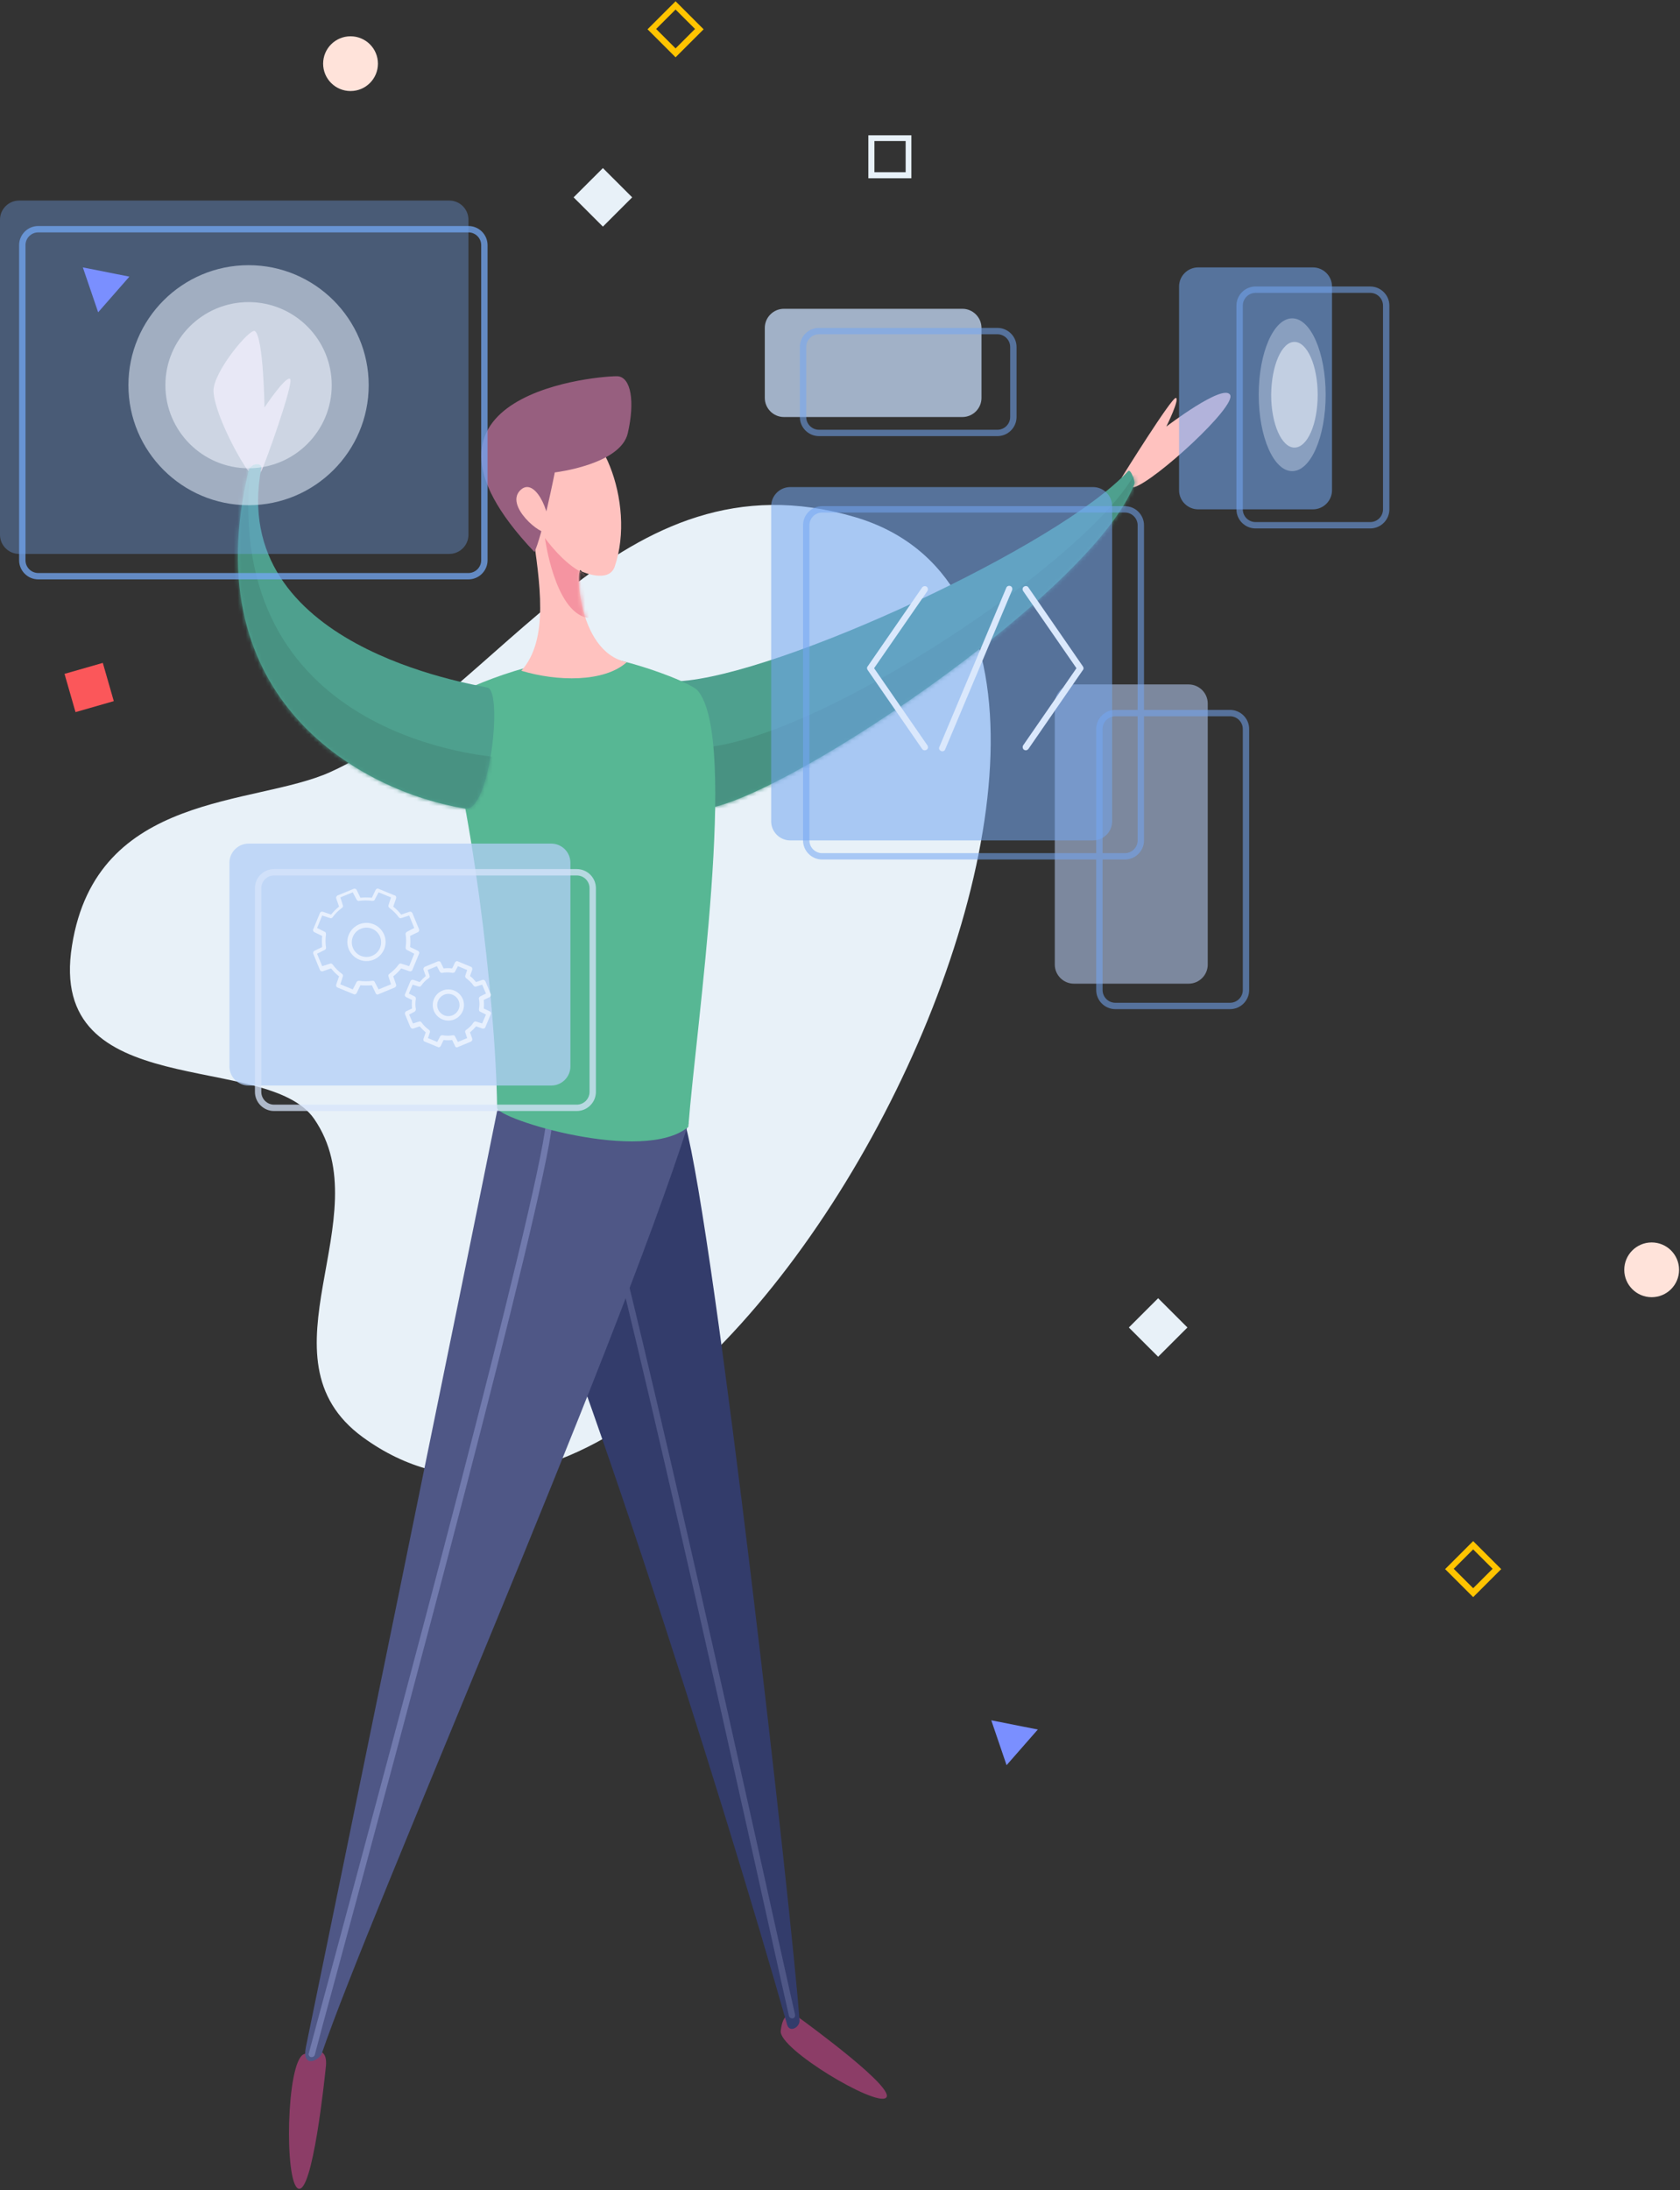 <svg width="422" height="550" xmlns="http://www.w3.org/2000/svg" xmlns:xlink="http://www.w3.org/1999/xlink"><rect width="100%" height="100%" fill="#333333" stroke="none"/><defs><path d="M4.002,53.561 C29.137,52.122 99.577,19.506 116.867,0.799 C117.507,0.08 118.708,3.438 118.468,3.997 C107.822,31.737 27.216,85.298 9.365,85.698 C2.161,85.778 -3.362,53.961 4.002,53.561 Z" id="a"/><path d="M63.236,56.759 C67.158,57.718 63.797,88.096 57.633,87.137 C31.938,82.98 -10.566,60.116 3.202,2.398 C3.682,0.24 6.644,0.24 6.404,1.599 C-2.081,46.446 59.314,55.799 63.236,56.759 Z" id="c"/><path d="M15.609,37.972 C15.609,37.972 22.413,41.09 23.934,36.773 C29.457,20.545 19.851,-1.999 10.086,0.48 C-9.445,5.436 14.648,47.166 0.48,62.914 C9.445,65.632 21.292,65.872 26.975,60.756 C14.008,58.118 14.088,34.695 15.609,37.972 Z" id="e"/></defs><g fill="none" fill-rule="evenodd"><path d="M78.925,280.996 C67.078,263.808 11.607,277.398 18.09,237.427 C24.254,198.656 63.957,202.493 83.008,193.859 C125.752,174.513 155.609,112.478 214.683,129.826 C312.579,158.525 177.702,423.932 91.172,360.938 C63.717,340.952 95.895,305.618 78.925,280.996 Z" fill="#E8F1F8"/><path d="M81.887 468.299C81.567 471.497 78.525 500.676 74.923 499.237 71.401 497.798 71.881 467.5 76.284 465.501 80.686 463.583 82.127 465.102 81.887 468.299zM200.915 456.468C203.317 458.227 225.329 474.295 222.528 476.453 219.726 478.612 195.632 464.142 196.112 459.666 196.593 455.189 198.514 454.709 200.915 456.468z" fill="#8C3D67" transform="translate(0 50.363)"/><path d="M124.071,241.424 C142.642,278.038 181.304,400.189 197.713,458.067 C198.354,460.225 200.915,458.706 200.835,457.028 C199.074,431.846 179.543,258.852 172.099,231.831 C170.978,227.594 122.47,238.227 124.071,241.424 Z" fill="#333C6B" transform="translate(0 50.363)"/><path d="M199.223,456.46 C198.689,456.61 198.257,456.244 198.18,455.868 C197.72,453.837 195.879,445.715 193.195,433.532 C180.922,378.183 152.158,248.456 144.641,229.129 C144.487,228.753 144.718,228.302 145.101,228.151 C145.485,228.001 145.945,228.226 146.098,228.602 C153.692,248.08 182.456,377.806 194.729,433.232 C197.413,445.415 199.254,453.461 199.714,455.567 C199.714,455.793 199.756,456.309 199.223,456.46 Z" fill="#4F5786" transform="translate(0 50.363)"/><path d="M172.899,231.831 C154.088,290.908 92.853,430.087 80.846,465.262 C80.206,467.1 75.723,469.179 76.844,463.663 C83.248,432.725 118.628,259.811 124.872,228.634 C125.512,225.516 174.18,227.914 172.899,231.831 Z" fill="#4F5786" transform="translate(0 50.363)"/><path d="M78.275,466.221 C78.196,466.221 78.117,466.221 78.117,466.221 C77.722,466.143 77.406,465.676 77.564,465.287 C78.117,463.186 80.329,454.936 83.727,442.406 C98.976,385.749 134.769,252.977 137.139,231.652 C137.218,231.263 137.534,230.952 138.008,230.952 C138.403,231.03 138.719,231.419 138.719,231.808 C136.349,253.21 100.557,386.06 85.228,442.795 C81.831,455.247 79.618,463.497 79.065,465.676 C78.986,465.987 78.67,466.221 78.275,466.221 Z" fill="#717AAD" transform="translate(0 50.363)"/><path d="M281.761,69.549 C281.761,69.549 294.329,49.324 295.369,49.564 C296.41,49.804 292.968,56.759 292.968,56.759 C292.968,56.759 307.216,45.887 308.977,48.765 C310.738,51.642 290.086,70.429 284.963,71.948 C283.603,72.347 281.761,69.549 281.761,69.549 Z" fill="#FFC2BF" transform="translate(0 50.363)"/><g transform="translate(166.495 117.515)"><mask id="b" fill="#fff"><use xlink:href="#a"/></mask><use fill="#4EA08E" xlink:href="#a"/><path d="M8.005,70.349 C37.381,69.869 109.503,21.664 119.268,-2.22044605e-16 C121.51,-5.036 121.67,6.395 121.67,6.395 L113.665,35.174 L43.225,85.538 C43.225,85.538 19.371,93.852 17.61,94.331 C15.849,94.811 4.803,90.334 4.803,90.334 C4.803,90.334 3.602,70.429 8.005,70.349 Z" fill="#489282" mask="url(#b)"/></g><path d="M175.3,123.11 C185.546,135.342 174.82,207.529 172.899,232.631 C161.693,241.984 124.872,230.632 124.872,227.834 C124.551,200.654 117.988,147.333 110.463,126.308 C119.428,120.632 138.079,114.157 150.566,114.637 C156.49,114.876 173.299,120.712 175.3,123.11 Z" fill="#57B794" transform="translate(0 50.363)"/><path d="M63.236,68.75 C62.196,68.75 54.031,54.6 53.631,47.965 C53.391,43.169 62.836,31.897 64.037,32.776 C66.198,34.375 66.438,51.962 66.438,51.962 C66.438,51.962 71.641,44.128 72.842,44.767 C74.042,45.407 66.358,66.751 65.638,67.951 C64.917,69.15 64.277,68.75 63.236,68.75 Z" fill="#FFC2BF" transform="translate(0 50.363)"/><g transform="translate(59.234 115.916)"><mask id="d" fill="#fff"><use xlink:href="#c"/></mask><use fill="#4EA08E" xlink:href="#c"/><path d="M67.239,74.346 C59.474,73.946 -5.123,67.151 4.002,-1.599 C4.883,-7.994 -11.206,24.782 -11.206,24.782 L-6.404,54.36 L6.404,74.346 L25.615,86.337 L47.227,93.532 L69.64,87.936 C69.64,87.936 75.003,74.746 67.239,74.346 Z" fill="#489282" mask="url(#d)"/></g><path d="M196.913,27.18 L241.739,27.18 C244.38,27.18 246.541,29.339 246.541,31.977 L246.541,49.564 C246.541,52.202 244.38,54.36 241.739,54.36 L196.913,54.36 C194.271,54.36 192.11,52.202 192.11,49.564 L192.11,31.977 C192.11,29.339 194.271,27.18 196.913,27.18 Z" fill="#C5DAF8" opacity=".75" transform="translate(0 50.363)"/><path d="M269.755,121.512 L298.571,121.512 C301.213,121.512 303.374,123.67 303.374,126.308 L303.374,191.86 C303.374,194.499 301.213,196.657 298.571,196.657 L269.755,196.657 C267.113,196.657 264.952,194.499 264.952,191.86 L264.952,126.308 C264.952,123.67 267.113,121.512 269.755,121.512 Z" fill="#B7CEF5" opacity=".55" transform="translate(0 50.363)"/><g transform="translate(130.475 105.523)"><mask id="f" fill="#fff"><use xlink:href="#e"/></mask><use fill="#FFC2BF" xlink:href="#e"/><path d="M6.404,29.578 C6.404,29.578 11.046,36.134 16.009,38.372 C17.29,38.932 20.732,50.443 16.81,49.564 C8.805,47.725 6.404,29.578 6.404,29.578 Z" fill="#F594A1" fill-rule="nonzero" mask="url(#f)"/></g><path d="M134.237,88.256 C136.158,84.419 139.36,68.27 139.36,68.27 C139.36,68.27 155.849,66.352 157.69,58.438 C159.531,50.443 158.491,44.448 155.209,44.128 C152.007,43.888 95.895,47.885 134.237,88.256 Z" fill="#975F7F" transform="translate(0 50.363)"/><path d="M130.955,72.507 C126.232,76.424 136.398,84.578 137.359,83.14 C139.12,80.501 134.877,69.31 130.955,72.507 Z" fill="#FFC2BF" transform="translate(0 50.363)"/><path d="M198.514,71.948 L274.557,71.948 C277.199,71.948 279.36,74.106 279.36,76.744 L279.36,155.887 C279.36,158.525 277.199,160.683 274.557,160.683 L198.514,160.683 C195.872,160.683 193.711,158.525 193.711,155.887 L193.711,76.744 C193.711,74.106 195.872,71.948 198.514,71.948 Z" fill="#73A5EF" opacity=".55" transform="translate(0 50.363)"/><path d="M236.375,138.219 C236.456,138.299 236.616,138.299 236.696,138.299 C237.016,138.299 237.336,138.14 237.416,137.82 L254.226,97.849 C254.386,97.449 254.226,96.969 253.825,96.81 C253.425,96.65 252.945,96.81 252.785,97.209 L235.975,137.18 C235.735,137.58 235.975,138.06 236.375,138.219 Z M257.668,138.06 C257.508,138.06 257.347,137.98 257.187,137.9 C256.867,137.66 256.787,137.1 257.027,136.781 L270.395,117.435 L257.027,98.089 C256.787,97.769 256.787,97.209 257.187,96.969 C257.508,96.73 258.068,96.73 258.308,97.129 L271.996,116.955 C272.236,117.275 272.236,117.674 271.996,117.914 L258.308,137.74 C258.148,137.9 257.908,138.06 257.668,138.06 Z M232.293,138.06 C232.053,138.06 231.813,137.98 231.653,137.74 L217.965,117.914 C217.725,117.594 217.725,117.195 217.965,116.955 L231.653,97.129 C231.893,96.81 232.453,96.73 232.773,96.969 C233.094,97.209 233.174,97.769 232.933,98.089 L219.566,117.435 L232.933,136.781 C233.174,137.1 233.174,137.66 232.773,137.9 C232.613,137.98 232.453,138.06 232.293,138.06 Z" fill="#DAE8FC" fill-rule="nonzero" transform="translate(0 50.363)"/><path d="M62.436,161.483 L138.479,161.483 C141.121,161.483 143.282,163.641 143.282,166.279 L143.282,217.442 C143.282,220.08 141.121,222.238 138.479,222.238 L62.436,222.238 C59.794,222.238 57.633,220.08 57.633,217.442 L57.633,166.279 C57.633,163.641 59.794,161.483 62.436,161.483 Z" fill="#B2CEF6" opacity=".75" transform="translate(0 50.363)"/><path d="M94.854,199.375 C94.614,199.375 94.454,199.295 94.374,199.055 L93.414,197.057 C92.453,197.137 91.492,197.137 90.532,197.057 L89.571,199.055 C89.411,199.295 89.091,199.455 88.851,199.295 L84.769,197.616 C84.528,197.536 84.368,197.217 84.448,196.897 L85.169,194.818 C84.448,194.259 83.728,193.539 83.168,192.82 L81.086,193.539 C80.766,193.619 80.446,193.459 80.366,193.219 L78.685,189.142 C78.605,188.903 78.685,188.583 78.925,188.423 L80.926,187.464 C80.846,186.504 80.846,185.545 80.926,184.666 L78.925,183.706 C78.685,183.547 78.525,183.227 78.685,182.987 L80.366,178.91 C80.446,178.67 80.766,178.51 81.086,178.59 L83.168,179.31 C83.728,178.59 84.448,177.871 85.169,177.311 L84.448,175.233 C84.368,174.913 84.528,174.673 84.769,174.513 L88.851,172.834 C89.091,172.754 89.411,172.834 89.571,173.074 L90.532,175.073 C91.492,174.993 92.453,174.993 93.414,175.073 L94.374,173.074 C94.534,172.834 94.854,172.674 95.094,172.834 L99.177,174.513 C99.497,174.593 99.577,174.913 99.497,175.233 L98.777,177.311 C99.497,177.871 100.217,178.59 100.778,179.31 L102.859,178.59 C103.179,178.51 103.419,178.67 103.579,178.91 L105.26,182.987 C105.34,183.227 105.26,183.547 105.02,183.706 L103.019,184.666 C103.099,185.625 103.099,186.584 103.019,187.464 L105.02,188.423 C105.26,188.583 105.42,188.903 105.26,189.142 L103.579,193.219 C103.499,193.459 103.179,193.619 102.859,193.539 L100.778,192.82 C100.217,193.539 99.497,194.259 98.777,194.818 L99.497,196.897 C99.577,197.217 99.417,197.456 99.177,197.616 L95.094,199.295 C94.934,199.375 94.934,199.375 94.854,199.375 Z M93.654,195.938 C93.894,195.938 94.054,196.017 94.134,196.257 L95.094,198.096 L98.216,196.817 L97.576,194.818 C97.496,194.578 97.576,194.339 97.816,194.179 C98.697,193.539 99.497,192.74 100.137,191.86 C100.297,191.621 100.538,191.541 100.778,191.621 L102.779,192.26 L104.06,189.142 L102.219,188.183 C101.978,188.103 101.898,187.863 101.898,187.544 C102.058,186.424 102.058,185.305 101.898,184.266 C101.818,184.026 101.978,183.786 102.219,183.626 L104.06,182.667 L102.779,179.549 L100.778,180.189 C100.538,180.269 100.297,180.189 100.137,179.949 C99.497,179.07 98.697,178.27 97.816,177.631 C97.656,177.471 97.496,177.231 97.576,176.991 L98.216,174.993 L95.094,173.714 L94.134,175.552 C94.054,175.792 93.814,175.872 93.494,175.872 C92.373,175.712 91.252,175.712 90.212,175.872 C89.972,175.952 89.731,175.792 89.571,175.552 L88.611,173.714 L85.489,174.993 L86.129,176.991 C86.209,177.231 86.129,177.471 85.889,177.631 C85.009,178.27 84.208,179.07 83.568,179.949 C83.408,180.189 83.168,180.269 82.928,180.189 L80.926,179.549 L79.646,182.667 L81.567,183.626 C81.807,183.706 81.887,183.946 81.887,184.266 C81.727,185.385 81.727,186.504 81.887,187.544 C81.967,187.783 81.807,188.023 81.567,188.183 L79.646,189.142 L80.926,192.26 L82.928,191.621 C83.168,191.541 83.408,191.621 83.568,191.86 C84.208,192.74 85.009,193.539 85.889,194.179 C86.129,194.339 86.209,194.578 86.129,194.818 L85.489,196.817 L88.611,198.096 L89.571,196.257 C89.651,196.017 89.972,195.938 90.212,195.938 C91.332,196.097 92.453,196.097 93.494,195.938 C93.574,195.938 93.654,195.938 93.654,195.938 Z M92.053,190.981 C89.411,190.981 87.25,188.823 87.25,186.185 C87.25,183.547 89.411,181.388 92.053,181.388 C94.694,181.388 96.856,183.547 96.856,186.185 C96.856,188.823 94.694,190.981 92.053,190.981 Z M92.053,182.587 C90.052,182.587 88.371,184.186 88.371,186.265 C88.371,188.263 89.972,189.942 92.053,189.942 C94.054,189.942 95.735,188.343 95.735,186.265 C95.735,184.186 94.054,182.587 92.053,182.587 Z M114.786,212.645 C114.546,212.645 114.386,212.565 114.306,212.326 L113.585,210.807 C112.865,210.887 112.144,210.887 111.424,210.807 L110.703,212.326 C110.543,212.565 110.223,212.725 109.983,212.565 L106.701,211.206 C106.381,211.126 106.301,210.807 106.381,210.487 L106.941,208.888 C106.381,208.408 105.901,207.929 105.42,207.369 L103.819,207.929 C103.499,208.009 103.259,207.849 103.099,207.609 L101.738,204.331 C101.658,204.092 101.738,203.772 101.978,203.612 L103.499,202.892 C103.419,202.173 103.419,201.453 103.499,200.734 L101.978,200.015 C101.738,199.855 101.578,199.535 101.738,199.295 L103.099,196.017 C103.179,195.778 103.499,195.618 103.819,195.698 L105.42,196.257 C105.901,195.698 106.381,195.218 106.941,194.738 L106.381,193.14 C106.301,192.82 106.461,192.58 106.701,192.42 L109.983,191.061 C110.303,190.981 110.623,191.061 110.703,191.301 L111.424,192.82 C112.144,192.74 112.865,192.74 113.585,192.82 L114.306,191.301 C114.466,191.061 114.786,190.901 115.026,191.061 L118.308,192.42 C118.548,192.5 118.708,192.82 118.628,193.14 L118.068,194.738 C118.628,195.138 119.108,195.698 119.589,196.257 L121.189,195.698 C121.51,195.618 121.75,195.778 121.91,196.017 L123.271,199.295 C123.351,199.535 123.271,199.855 123.031,200.015 L121.51,200.734 C121.59,201.453 121.59,202.173 121.51,202.892 L123.031,203.612 C123.271,203.772 123.431,204.092 123.271,204.331 L121.91,207.609 C121.83,207.849 121.51,208.009 121.189,207.929 L119.589,207.369 C119.108,207.929 118.628,208.408 118.068,208.888 L118.628,210.487 C118.708,210.807 118.548,211.047 118.308,211.206 L115.026,212.565 C114.946,212.645 114.866,212.645 114.786,212.645 Z M113.825,209.608 C114.065,209.608 114.225,209.688 114.306,209.927 L115.026,211.286 L117.347,210.327 L116.867,208.888 C116.787,208.648 116.867,208.408 117.107,208.249 C117.828,207.769 118.468,207.129 118.948,206.41 C119.108,206.17 119.348,206.09 119.589,206.17 L121.109,206.65 L122.07,204.411 L120.629,203.692 C120.389,203.612 120.309,203.372 120.309,203.052 C120.469,202.173 120.469,201.294 120.309,200.494 C120.229,200.254 120.389,200.015 120.629,199.855 L122.07,199.135 L121.109,196.897 L119.589,197.376 C119.348,197.456 119.108,197.376 118.948,197.137 C118.468,196.417 117.828,195.858 117.107,195.298 C116.947,195.138 116.787,194.898 116.867,194.658 L117.347,193.219 L115.026,192.26 L114.306,193.619 C114.225,193.859 113.985,193.939 113.665,193.939 C112.785,193.779 111.904,193.779 111.104,193.939 C110.864,194.019 110.623,193.859 110.463,193.619 L109.743,192.26 L107.422,193.219 L107.902,194.658 C107.982,194.898 107.902,195.138 107.662,195.298 C106.941,195.778 106.301,196.417 105.821,197.137 C105.661,197.376 105.42,197.456 105.18,197.376 L103.659,196.897 L102.699,199.135 L104.14,199.855 C104.38,199.935 104.46,200.174 104.46,200.494 C104.3,201.374 104.3,202.253 104.46,203.052 C104.46,203.292 104.38,203.532 104.14,203.692 L102.779,204.411 L103.739,206.65 L105.26,206.17 C105.5,206.09 105.741,206.17 105.901,206.41 C106.381,207.129 107.021,207.689 107.742,208.249 C107.982,208.408 108.062,208.648 107.982,208.888 L107.502,210.327 L109.823,211.286 L110.543,209.927 C110.623,209.688 110.864,209.608 111.184,209.608 C112.064,209.767 112.945,209.767 113.745,209.608 C113.825,209.688 113.825,209.608 113.825,209.608 Z M112.625,205.93 C110.463,205.93 108.702,204.172 108.702,202.013 C108.702,199.855 110.463,198.096 112.625,198.096 C114.786,198.096 116.547,199.855 116.547,202.013 C116.547,204.172 114.786,205.93 112.625,205.93 Z M112.625,199.215 C111.104,199.215 109.823,200.494 109.823,202.013 C109.823,203.532 111.104,204.811 112.625,204.811 C114.145,204.811 115.426,203.532 115.426,202.013 C115.426,200.494 114.145,199.215 112.625,199.215 Z" fill="#E7F0FE" fill-rule="nonzero" transform="translate(0 50.363)"/><path d="M300.972,16.788 L329.789,16.788 C332.431,16.788 334.592,18.946 334.592,21.584 L334.592,72.747 C334.592,75.385 332.431,77.544 329.789,77.544 L300.972,77.544 C298.331,77.544 296.17,75.385 296.17,72.747 L296.17,21.584 C296.17,18.946 298.331,16.788 300.972,16.788 Z" fill="#73A7F2" opacity=".55" transform="translate(0 50.363)"/><path d="M324.586,29.578 C329.229,29.578 332.991,38.132 332.991,48.765 C332.991,59.397 329.229,67.951 324.586,67.951 C319.943,67.951 316.181,59.397 316.181,48.765 C316.181,38.132 319.943,29.578 324.586,29.578 Z" fill="#E8F1FF" opacity=".35" transform="translate(0 50.363)"/><path d="M325.146,35.494 C328.348,35.494 330.99,41.41 330.99,48.765 C330.99,56.119 328.428,62.035 325.146,62.035 C321.944,62.035 319.303,56.119 319.303,48.765 C319.383,41.41 321.944,35.494 325.146,35.494 Z" fill="#F0F6FF" opacity=".55" transform="translate(0 50.363)"/><path d="M308.977,129.506 C310.738,129.506 312.179,130.945 312.179,132.703 L312.179,198.256 C312.179,200.015 310.738,201.453 308.977,201.453 L280.161,201.453 C278.4,201.453 276.959,200.015 276.959,198.256 L276.959,132.703 C276.959,130.945 278.4,129.506 280.161,129.506 L308.977,129.506 L308.977,129.506 Z M308.977,127.907 L280.161,127.907 C277.519,127.907 275.358,130.065 275.358,132.703 L275.358,198.256 C275.358,200.894 277.519,203.052 280.161,203.052 L308.977,203.052 C311.619,203.052 313.78,200.894 313.78,198.256 L313.78,132.703 C313.78,130.065 311.619,127.907 308.977,127.907 L308.977,127.907 Z M344.197,23.183 C345.958,23.183 347.399,24.622 347.399,26.381 L347.399,77.544 C347.399,79.302 345.958,80.741 344.197,80.741 L315.381,80.741 C313.62,80.741 312.179,79.302 312.179,77.544 L312.179,26.381 C312.179,24.622 313.62,23.183 315.381,23.183 L344.197,23.183 L344.197,23.183 Z M344.197,21.584 L315.381,21.584 C312.739,21.584 310.578,23.743 310.578,26.381 L310.578,77.544 C310.578,80.182 312.739,82.34 315.381,82.34 L344.197,82.34 C346.839,82.34 349,80.182 349,77.544 L349,26.381 C349,23.743 346.839,21.584 344.197,21.584 L344.197,21.584 Z M282.562,78.343 C284.323,78.343 285.764,79.782 285.764,81.541 L285.764,160.683 C285.764,162.442 284.323,163.881 282.562,163.881 L206.518,163.881 C204.757,163.881 203.317,162.442 203.317,160.683 L203.317,81.541 C203.317,79.782 204.757,78.343 206.518,78.343 L282.562,78.343 L282.562,78.343 Z M282.562,76.744 L206.518,76.744 C203.877,76.744 201.716,78.903 201.716,81.541 L201.716,160.683 C201.716,163.321 203.877,165.48 206.518,165.48 L282.562,165.48 C285.203,165.48 287.365,163.321 287.365,160.683 L287.365,81.541 C287.365,78.903 285.203,76.744 282.562,76.744 L282.562,76.744 Z M250.544,33.576 C252.305,33.576 253.745,35.015 253.745,36.773 L253.745,54.36 C253.745,56.119 252.305,57.558 250.544,57.558 L205.718,57.558 C203.957,57.558 202.516,56.119 202.516,54.36 L202.516,36.773 C202.516,35.015 203.957,33.576 205.718,33.576 L250.544,33.576 L250.544,33.576 Z M250.544,31.977 L205.718,31.977 C203.076,31.977 200.915,34.135 200.915,36.773 L200.915,54.36 C200.915,56.999 203.076,59.157 205.718,59.157 L250.544,59.157 C253.185,59.157 255.346,56.999 255.346,54.36 L255.346,36.773 C255.346,34.135 253.185,31.977 250.544,31.977 L250.544,31.977 Z" fill="#73A6F1" fill-rule="nonzero" opacity=".55" transform="translate(0 50.363)"/><path d="M144.883,169.477 C146.644,169.477 148.085,170.916 148.085,172.674 L148.085,223.837 C148.085,225.596 146.644,227.035 144.883,227.035 L68.839,227.035 C67.078,227.035 65.638,225.596 65.638,223.837 L65.638,172.674 C65.638,170.916 67.078,169.477 68.839,169.477 L144.883,169.477 L144.883,169.477 Z M144.883,167.878 L68.839,167.878 C66.198,167.878 64.037,170.036 64.037,172.674 L64.037,223.837 C64.037,226.475 66.198,228.634 68.839,228.634 L144.883,228.634 C147.525,228.634 149.686,226.475 149.686,223.837 L149.686,172.674 C149.686,170.036 147.525,167.878 144.883,167.878 L144.883,167.878 Z" fill="#D7E4FA" fill-rule="nonzero" opacity=".75" transform="translate(0 50.363)"/><path d="M117.667,7.994 C119.428,7.994 120.869,9.433 120.869,11.192 L120.869,90.334 C120.869,92.093 119.428,93.532 117.667,93.532 L9.606,93.532 C7.844,93.532 6.404,92.093 6.404,90.334 L6.404,11.192 C6.404,9.433 7.844,7.994 9.606,7.994 L117.667,7.994 L117.667,7.994 Z M117.667,6.395 L9.606,6.395 C6.964,6.395 4.803,8.554 4.803,11.192 L4.803,90.334 C4.803,92.972 6.964,95.131 9.606,95.131 L117.667,95.131 C120.309,95.131 122.47,92.972 122.47,90.334 L122.47,11.192 C122.47,8.554 120.309,6.395 117.667,6.395 L117.667,6.395 Z" fill="#73A7F2" fill-rule="nonzero" opacity=".75" transform="translate(0 50.363)"/><path d="M4.803,0 L112.865,0 C115.506,0 117.667,2.158 117.667,4.797 L117.667,83.939 C117.667,86.577 115.506,88.735 112.865,88.735 L4.803,88.735 C2.161,88.735 0,86.577 0,83.939 L0,4.797 C0,2.158 2.161,0 4.803,0 Z" fill="#73A6F2" opacity=".35" transform="translate(0 50.363)"/><path d="M62.436,16.228 C79.085,16.228 92.613,29.738 92.613,46.366 C92.613,62.994 79.085,76.504 62.436,76.504 C45.786,76.504 32.258,62.994 32.258,46.366 C32.258,29.738 45.786,16.228 62.436,16.228 Z" fill="#E8F1FF" opacity=".55" transform="translate(0 50.363)"/><path d="M62.436,25.501 C73.962,25.501 83.328,34.855 83.328,46.366 C83.328,57.878 73.962,67.231 62.436,67.231 C50.909,67.231 41.544,57.878 41.544,46.366 C41.544,34.855 50.909,25.501 62.436,25.501 Z" fill="#F0F6FF" opacity=".55" transform="translate(0 50.363)"/><path fill="#7A8FFF" d="M20.812 67.151L24.654 78.423 32.499 69.469zM249 432L252.842 443.272 260.687 434.318z"/><ellipse fill="#FFE3DA" cx="88.05" cy="15.988" rx="6.884" ry="6.875"/><ellipse fill="#FFE3DA" cx="414.884" cy="318.875" rx="6.884" ry="6.875"/><path fill="#FB575A" transform="rotate(163.99 22.396 172.646)" d="M17.392 167.648L27.396 167.651 27.4 177.645 17.395 177.641z"/><path fill="#E8F1F8" transform="rotate(-45 151.442 49.558)" d="M146.239 44.355L156.638 44.361 156.645 54.76 146.246 54.754z"/><path fill="#E8F1F8" transform="rotate(-45 290.912 333.358)" d="M285.709 328.155L296.108 328.162 296.115 338.561 285.716 338.554z"/><path d="M227.49,35.414 L227.49,43.249 L219.646,43.249 L219.646,35.414 L227.49,35.414 L227.49,35.414 Z M228.931,33.975 L218.125,33.975 L218.125,44.767 L228.931,44.767 L228.931,33.975 L228.931,33.975 Z" fill="#E8F1F8" fill-rule="nonzero"/><path d="M169.697 2.398L174.58 7.275 169.697 12.151 164.814 7.275 169.697 2.398 169.697 2.398zM169.697.32L162.653 7.355 169.697 14.39 176.741 7.355 169.697.32 169.697.32zM370.044 389.078L374.927 393.955 370.044 398.831 365.161 393.955 370.044 389.078 370.044 389.078zM370.044 387L363 394.035 370.044 401.07 377.088 394.035 370.044 387 370.044 387z" fill="#FFC400" fill-rule="nonzero"/></g></svg>
